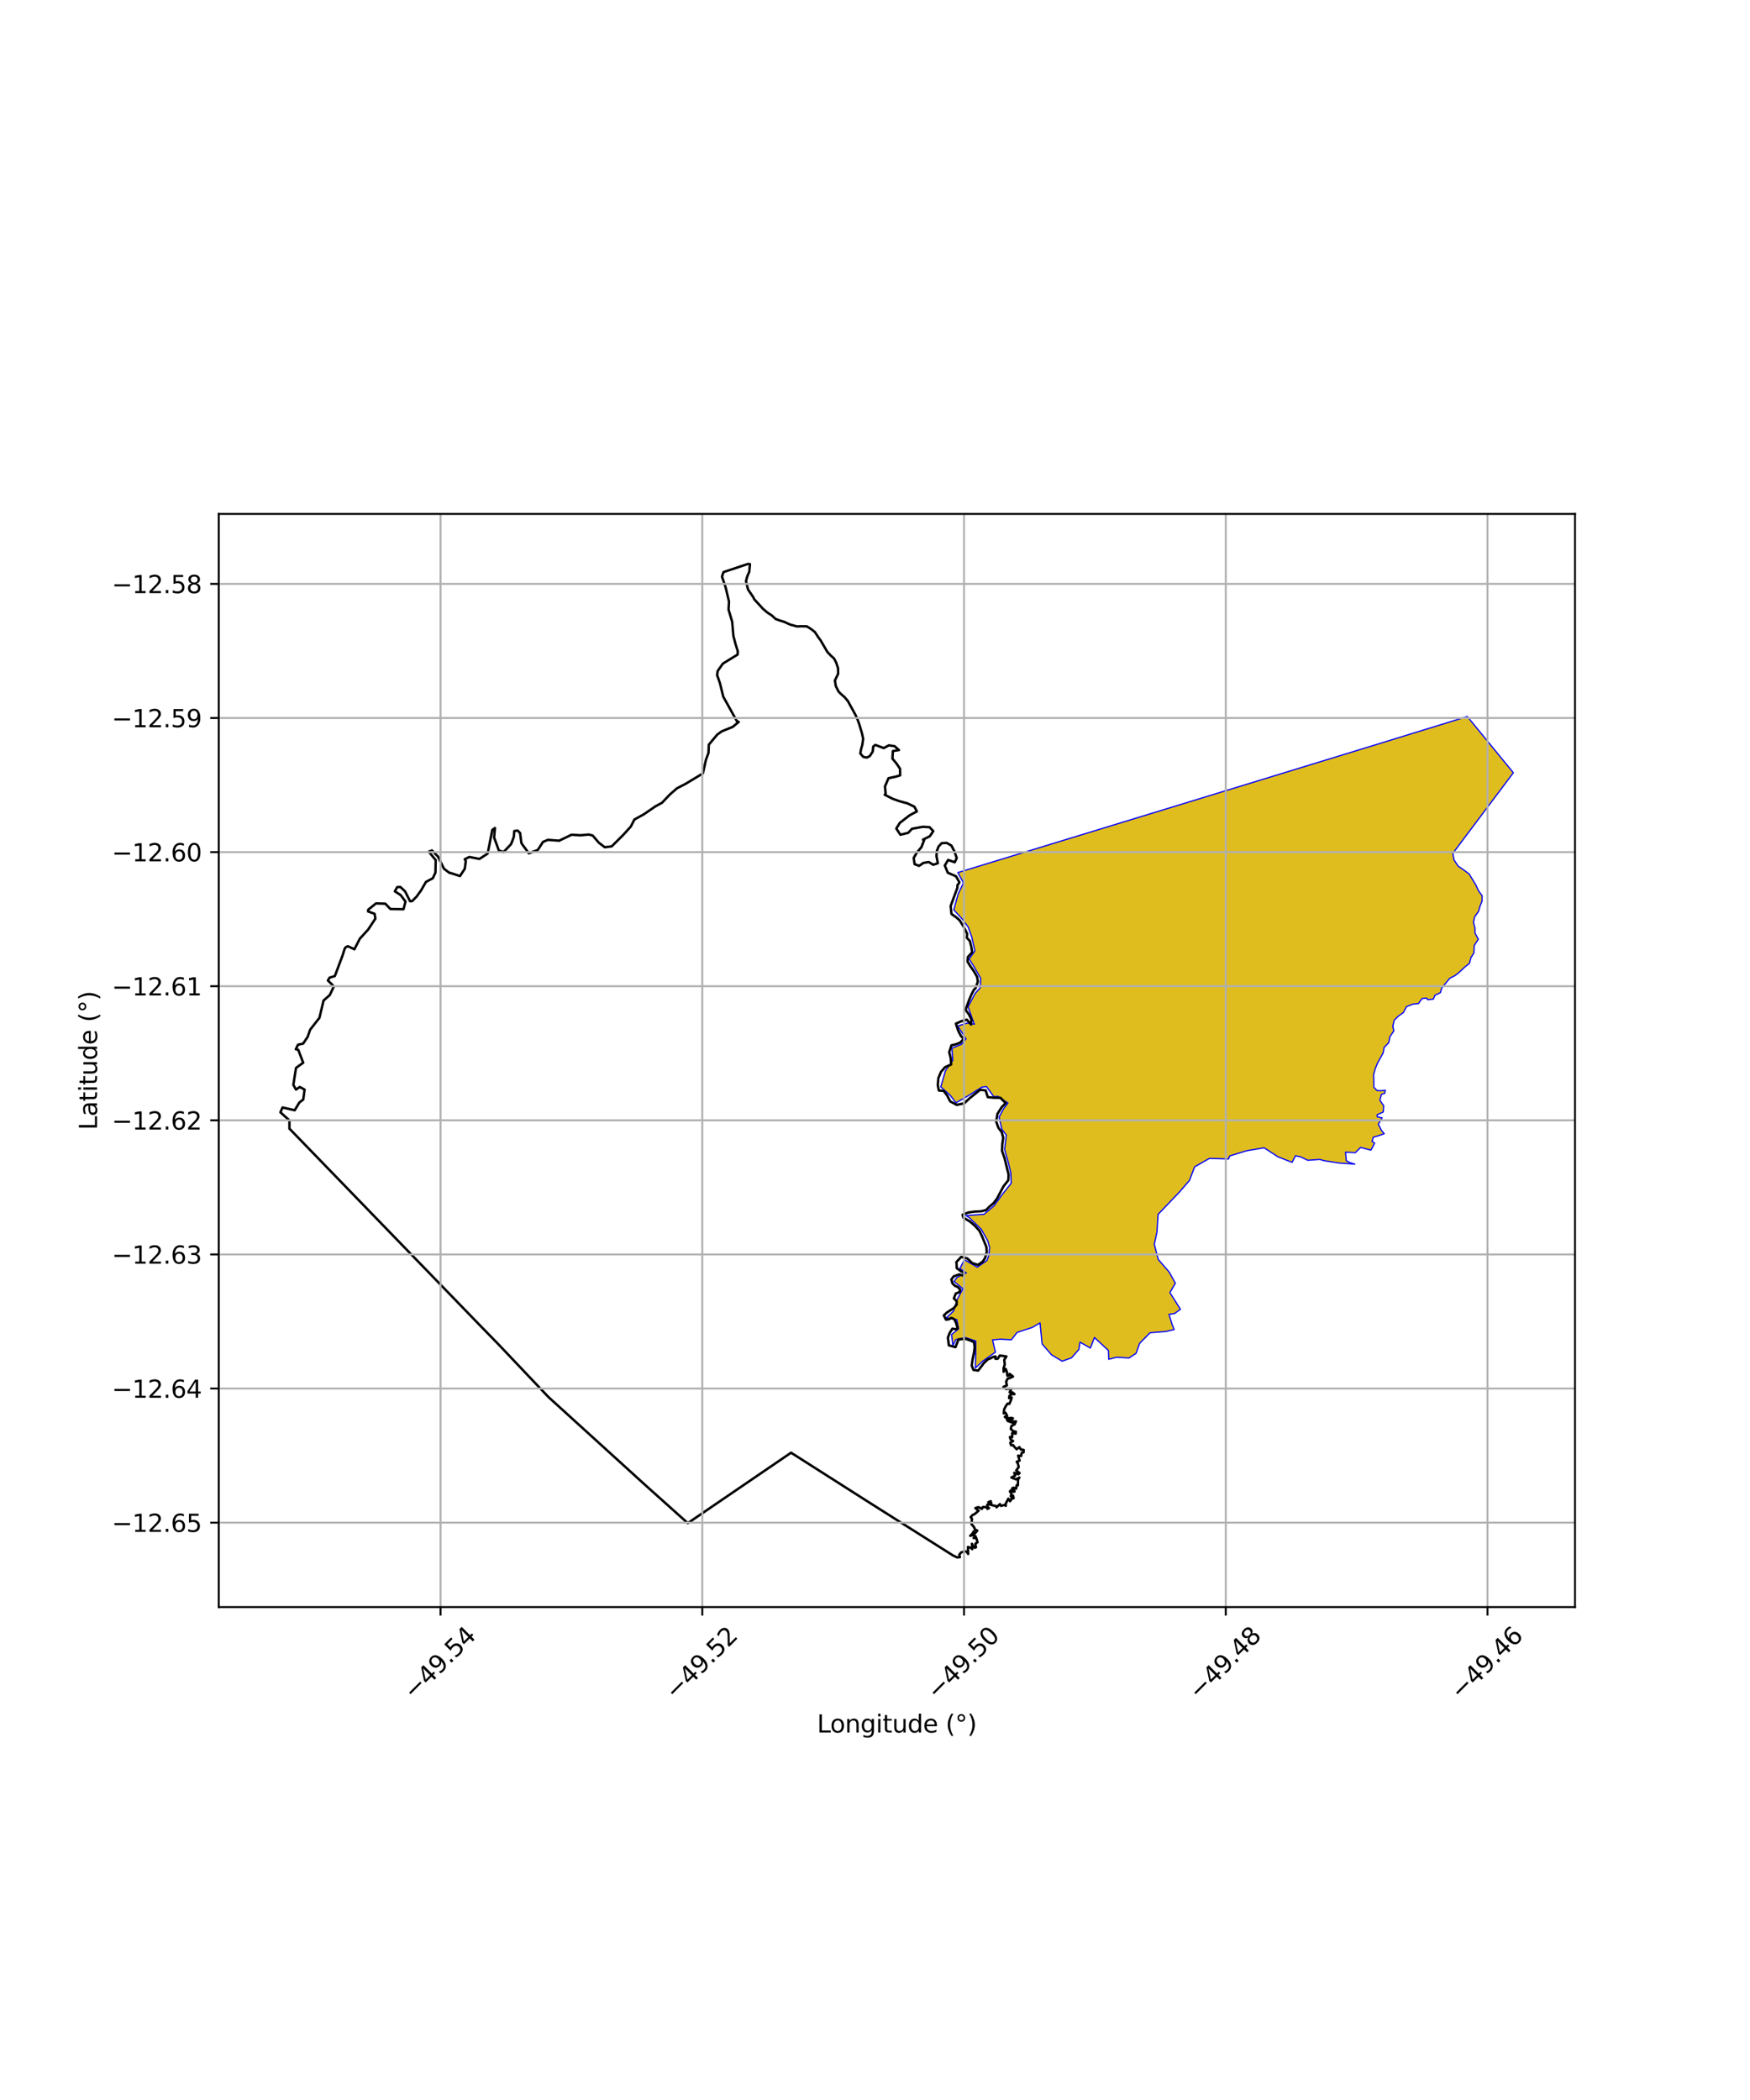 <?xml version="1.0" encoding="utf-8" standalone="no"?>
<!DOCTYPE svg PUBLIC "-//W3C//DTD SVG 1.1//EN"
  "http://www.w3.org/Graphics/SVG/1.1/DTD/svg11.dtd">
<svg xmlns:xlink="http://www.w3.org/1999/xlink" width="720pt" height="864pt" viewBox="0 0 720 864" xmlns="http://www.w3.org/2000/svg" version="1.1">
 <defs>
  <style type="text/css">*{stroke-linejoin: round; stroke-linecap: butt}</style>
 </defs>
 <g id="figure_1">
  <g id="patch_1">
   <path d="M 0 864 
L 720 864 
L 720 0 
L 0 0 
z
" style="fill: #ffffff"/>
  </g>
  <g id="axes_1">
   <g id="patch_2">
    <path d="M 90 661.204 
L 648 661.204 
L 648 211.436 
L 90 211.436 
z
" style="fill: #ffffff"/>
   </g>
   <g id="PatchCollection_1">
    <defs>
     <path id="m1ec84d8d8e" d="M 481.045 -340.631 
L 483.573 -336.057 
L 481.337 -332.186 
L 485.661 -325.315 
L 483.227 -323.572 
L 480.976 -323.255 
L 482.139 -319.369 
L 483.08 -316.972 
L 479.691 -316.182 
L 473.176 -315.683 
L 468.862 -311.28 
L 467.408 -307.197 
L 464.516 -305.299 
L 459.401 -305.595 
L 456.149 -304.752 
L 456.037 -308.381 
L 450.282 -313.704 
L 448.611 -309.374 
L 444.338 -311.804 
L 443.857 -308.766 
L 440.838 -305.338 
L 437.016 -303.963 
L 432.67 -306.556 
L 428.753 -311.062 
L 427.899 -319.711 
L 424.713 -317.85 
L 418.45 -315.802 
L 416.112 -312.775 
L 411.637 -313.01 
L 408.368 -312.733 
L 409.534 -307.677 
L 404.187 -303.886 
L 401.266 -301.142 
L 401.44 -306.971 
L 401.462 -312.253 
L 397.216 -313.694 
L 393.275 -312.836 
L 392.05 -310.39 
L 391.493 -314.934 
L 394.394 -317.273 
L 393.648 -321.093 
L 389.321 -321.8 
L 392.324 -324.573 
L 393.775 -329.296 
L 396.148 -333.762 
L 392.543 -336.77 
L 393.695 -338.446 
L 397.587 -340.28 
L 394.929 -342.063 
L 396.742 -345.729 
L 402.083 -342.634 
L 406.054 -345.425 
L 406.911 -347.734 
L 407.144 -350.745 
L 406.381 -353.487 
L 403.72 -358.235 
L 398.875 -362.952 
L 397.362 -363.879 
L 404.868 -364.423 
L 408.908 -367.825 
L 412.088 -372.218 
L 416.049 -377.196 
L 415.889 -381.411 
L 414.662 -386.376 
L 413.316 -391.087 
L 414.028 -396.995 
L 412.172 -399.423 
L 411.051 -404.421 
L 412.987 -407.966 
L 414.715 -410.16 
L 410.628 -412.922 
L 408.871 -412.804 
L 405.866 -416.942 
L 403.97 -416.717 
L 398.322 -413.161 
L 393.318 -410.292 
L 390.927 -413.383 
L 387.068 -416.836 
L 389.005 -423.524 
L 392.002 -427.736 
L 391.652 -432.742 
L 395.583 -434.352 
L 397.456 -436.551 
L 394.03 -441.87 
L 398.031 -443.082 
L 400.873 -442.6 
L 399.162 -447.304 
L 398.291 -449.763 
L 401.228 -455.32 
L 403.23 -457.498 
L 403.519 -461.4 
L 400.804 -466.158 
L 398.733 -469.421 
L 401.089 -472.77 
L 399.837 -478.37 
L 398.352 -482.598 
L 395.675 -486.116 
L 392.413 -489.67 
L 394.202 -496.14 
L 396.261 -500.489 
L 396.122 -501.271 
L 394.079 -504.992 
L 485.866 -533.049 
L 562.359 -556.477 
L 603.692 -569.209 
L 622.636 -546.072 
L 597.894 -513.126 
L 597.723 -512.906 
L 598.194 -510.274 
L 599.896 -507.667 
L 602.366 -505.978 
L 604.487 -504.39 
L 605.722 -502.335 
L 607.181 -499.962 
L 608.345 -497.439 
L 609.798 -495.489 
L 609.768 -493.253 
L 608.956 -491.271 
L 608.27 -488.964 
L 606.737 -486.818 
L 606.214 -484.607 
L 606.853 -482.06 
L 606.866 -480.107 
L 608.226 -477.57 
L 606.524 -474.977 
L 606.398 -471.936 
L 605.174 -469.975 
L 604.57 -467.645 
L 602.403 -465.896 
L 600.191 -463.804 
L 598.598 -462.598 
L 596.479 -461.518 
L 593.205 -457.549 
L 592.591 -455.587 
L 590.366 -454.494 
L 589.72 -452.91 
L 587.368 -452.715 
L 586.913 -453.352 
L 585.041 -453.165 
L 583.621 -451.112 
L 581.225 -450.847 
L 578.683 -449.836 
L 577.397 -447.428 
L 575.219 -445.833 
L 573.613 -444.266 
L 573.04 -441.752 
L 573.47 -439.872 
L 571.847 -437.472 
L 571.333 -434.979 
L 569.456 -433.022 
L 569.087 -430.813 
L 568.215 -429.251 
L 566.778 -426.657 
L 565.841 -424.364 
L 565.149 -421.9 
L 565.216 -419.543 
L 565.224 -416.691 
L 566.533 -415.343 
L 567.982 -415.207 
L 569.94 -415.451 
L 569.725 -414.184 
L 568.374 -413.746 
L 567.716 -411.334 
L 569.308 -409.031 
L 569.124 -406.49 
L 566.611 -405.379 
L 566.636 -404.49 
L 568.657 -404.08 
L 567.08 -401.497 
L 568.372 -398.913 
L 569.516 -397.564 
L 567.037 -396.699 
L 565.017 -396.114 
L 564.484 -394.397 
L 565.568 -393.731 
L 564.06 -390.802 
L 559.778 -391.901 
L 557.6 -389.752 
L 553.608 -389.973 
L 553.915 -386.451 
L 555.446 -385.643 
L 557.412 -385.05 
L 550.949 -385.493 
L 544.834 -386.448 
L 542.97 -386.99 
L 538.044 -386.623 
L 535.109 -388.037 
L 532.997 -388.488 
L 531.594 -385.769 
L 525.75 -388.086 
L 520.094 -391.758 
L 513.134 -390.585 
L 512.461 -390.416 
L 505.927 -388.406 
L 505.454 -387.154 
L 497.611 -387.405 
L 491.511 -383.935 
L 489.36 -378.305 
L 485.187 -373.483 
L 476.477 -364.382 
L 476.004 -357.074 
L 474.922 -352.075 
L 476.525 -345.842 
L 481.045 -340.631 
" style="stroke: #0000ff; stroke-width: 0.5"/>
    </defs>
    <g clip-path="url(#p9a63f42a3d)">
     <use xlink:href="#m1ec84d8d8e" x="0" y="864" style="fill: #e0bd1f; stroke: #0000ff; stroke-width: 0.5"/>
    </g>
   </g>
   <g id="PatchCollection_2">
    <path d="M 308.139 231.88 
L 308.56 232.129 
L 308.271 235.23 
L 307.469 237.069 
L 306.925 239.098 
L 307.741 242.501 
L 309.841 245.596 
L 310.35 246.591 
L 313.787 250.36 
L 315.593 251.937 
L 317.55 253.227 
L 319.058 254.633 
L 320.606 255.232 
L 322.587 255.82 
L 325.058 256.955 
L 327.884 257.733 
L 329.746 257.655 
L 331.958 257.71 
L 333.718 258.812 
L 335.283 260.053 
L 336.599 262.098 
L 337.585 263.406 
L 340.397 268.227 
L 341.859 269.761 
L 343.17 270.949 
L 344.029 272.62 
L 344.8 274.931 
L 344.832 277.214 
L 343.506 279.982 
L 343.869 282.234 
L 344.968 284.476 
L 345.834 285.378 
L 347.544 286.889 
L 348.849 288.451 
L 351.961 294.115 
L 352.8 295.987 
L 353.546 298.058 
L 354.625 301.637 
L 355.136 303.965 
L 354.766 306.508 
L 354.254 308.292 
L 353.958 309.987 
L 355.171 311.398 
L 356.586 311.696 
L 357.852 311.082 
L 359.049 309.239 
L 359.283 307.151 
L 360.116 306.474 
L 363.614 307.791 
L 365.693 306.651 
L 368.048 306.993 
L 369.859 308.595 
L 367.345 309.016 
L 367.178 312.115 
L 368.878 314.184 
L 370.3 316.291 
L 370.354 319.003 
L 368.701 319.5 
L 365.552 320.182 
L 364.1 323.59 
L 364.377 326.522 
L 364.008 326.992 
L 367.311 328.663 
L 370.183 329.669 
L 373.316 330.515 
L 376.204 331.9 
L 377.234 333.837 
L 374.206 335.467 
L 370.201 338.574 
L 368.762 340.896 
L 370.449 343.443 
L 373.682 342.639 
L 375.227 340.975 
L 379.676 340.17 
L 382.442 340.318 
L 383.982 341.949 
L 382.549 344.062 
L 379.757 345.447 
L 380.223 345.63 
L 379.099 348.543 
L 377.163 350.857 
L 375.906 353.009 
L 376.299 355.531 
L 378.149 356.237 
L 379.94 355.021 
L 382.133 354.664 
L 383.921 355.779 
L 385.867 355.17 
L 385.294 352.275 
L 385.438 350.141 
L 386.158 348.278 
L 387.462 346.891 
L 389.514 346.793 
L 391.439 347.9 
L 392.622 350.181 
L 393.627 352.993 
L 392.812 354.768 
L 390.081 353.799 
L 388.723 356.099 
L 389.951 359.063 
L 393.316 360.517 
L 394.752 363.034 
L 393.901 364.254 
L 393.924 365.163 
L 391.12 372.793 
L 391.466 376.044 
L 393.266 377.288 
L 394.837 378.66 
L 396.558 381.435 
L 397.927 384.181 
L 397.79 385.834 
L 399.032 387.15 
L 399.642 389.571 
L 399.972 391.772 
L 398.187 393.778 
L 398.064 395.622 
L 399.148 397.41 
L 400.632 399.513 
L 401.996 401.877 
L 402.33 403.833 
L 401.283 406.756 
L 400.803 407.038 
L 399.778 408.96 
L 398.595 411.739 
L 397.266 415.485 
L 398.657 417.378 
L 399.708 419.518 
L 399.517 421.52 
L 397.78 419.509 
L 395.476 420.171 
L 393.296 421.161 
L 394.218 424.036 
L 395.337 426.207 
L 396.486 427.375 
L 395.155 428.925 
L 393.174 429.685 
L 391.442 430.081 
L 390.532 432.917 
L 391.123 435.202 
L 391.329 437.963 
L 388.82 439.075 
L 387.143 441.017 
L 386.069 443.593 
L 385.832 446.442 
L 386.277 448.671 
L 388.262 448.83 
L 389.722 450.775 
L 390.94 453.139 
L 393.626 454.575 
L 396.739 453.93 
L 398.723 452.028 
L 403.236 448.36 
L 405.521 448.628 
L 406.412 451.409 
L 409.194 451.651 
L 411.63 451.692 
L 413.775 453.886 
L 412.178 455.456 
L 410.358 458.308 
L 409.864 461.457 
L 410.761 463.974 
L 412.159 465.845 
L 412.765 468.049 
L 412.394 470.679 
L 412.259 473.465 
L 413.331 476.59 
L 414.964 483.22 
L 414.86 485.558 
L 412.898 488.049 
L 410.205 493.122 
L 408.79 495.011 
L 407.156 496.392 
L 405.68 497.866 
L 403.605 498.365 
L 400.905 498.498 
L 398.363 498.867 
L 396.025 499.771 
L 396.324 500.948 
L 399.094 502.588 
L 400.908 504.133 
L 402.961 506.365 
L 404.02 508.586 
L 405.844 513.07 
L 405.984 515.132 
L 405.286 517.561 
L 404.349 519.049 
L 402.368 520.416 
L 400.044 519.699 
L 397.954 517.74 
L 395.457 517.139 
L 393.491 519.241 
L 393.661 521.794 
L 395.408 523.06 
L 396.672 523.594 
L 396.152 524.772 
L 394.68 524.319 
L 392.392 525.114 
L 391.413 526.403 
L 391.885 528.055 
L 392.966 529.066 
L 394.017 529.49 
L 395.034 530.518 
L 394.801 531.605 
L 393.24 532.197 
L 392.453 534.186 
L 393.611 535.38 
L 393.594 536.764 
L 392.423 538.187 
L 389.564 540.013 
L 388.322 541.195 
L 389.187 542.917 
L 390.26 542.828 
L 391.434 542.238 
L 392.608 542.744 
L 393.421 544.428 
L 393.956 546.409 
L 393.417 546.905 
L 391.838 546.653 
L 390.712 548.437 
L 389.99 550.36 
L 390.399 553.519 
L 393.118 554.26 
L 394.351 551.077 
L 397.243 550.839 
L 398.926 551.395 
L 400.735 552.195 
L 401.019 554.265 
L 400.754 556.436 
L 400.123 559.393 
L 399.793 561.876 
L 400.517 563.632 
L 402.44 563.913 
L 404.828 560.753 
L 406.564 559.152 
L 406.974 559.113 
L 408.637 558.283 
L 409.623 558.118 
L 409.539 559.038 
L 410.485 559.029 
L 411.337 557.692 
L 414.056 558.089 
L 413.183 559.474 
L 413.381 561.435 
L 412.898 562.887 
L 412.922 564.393 
L 413.774 563.212 
L 414.299 564.583 
L 414.473 566.026 
L 415.282 565.872 
L 415.417 565.261 
L 416.769 566.345 
L 415.507 566.946 
L 414.563 567.217 
L 413.944 568.496 
L 414.255 569.994 
L 412.838 570.622 
L 413.795 571.454 
L 416.129 571.377 
L 415.386 572.854 
L 416.538 572.864 
L 417.379 573.572 
L 416.078 573.611 
L 415.29 574.317 
L 415.168 575.237 
L 416.191 574.909 
L 416.015 575.891 
L 415.263 577.63 
L 414.549 577.487 
L 413.871 578.427 
L 413.157 579.812 
L 412.967 581.517 
L 413.693 581.25 
L 414.371 582.54 
L 413.397 582.947 
L 414.149 583.425 
L 415.065 583.494 
L 416.113 583.361 
L 416.749 583.566 
L 415.999 584.525 
L 414.241 583.915 
L 414.602 584.638 
L 416.616 585.35 
L 417.072 584.844 
L 417.972 584.792 
L 417.462 585.999 
L 416.164 586.63 
L 415.873 587.942 
L 416.983 588.896 
L 417.936 589.046 
L 417.857 589.872 
L 416.476 589.566 
L 416.406 591.362 
L 415.512 591.257 
L 415.834 592.331 
L 416.819 592.855 
L 415.653 593.615 
L 416.03 594.643 
L 416.839 594.568 
L 417.294 595.217 
L 418.266 596.251 
L 419.417 595.393 
L 420.021 596.399 
L 421.149 596.524 
L 421.115 597.535 
L 420.319 597.766 
L 420.134 599.047 
L 418.884 598.877 
L 419.485 600.94 
L 418.307 601.422 
L 418.8 602.17 
L 419.128 603.59 
L 418.11 604.961 
L 419.477 606.071 
L 419.008 606.566 
L 417.299 605.936 
L 417.645 607.132 
L 416.109 607.881 
L 418.05 608.661 
L 419.396 607.917 
L 418.921 608.54 
L 418.825 609.479 
L 418.794 611.114 
L 418.289 611.065 
L 418.016 612.558 
L 416.991 612.054 
L 416.45 612.327 
L 417.424 613.595 
L 416.969 613.813 
L 415.931 613.169 
L 415.522 613.58 
L 416.211 614.871 
L 415.851 615.539 
L 416.324 616.119 
L 416.826 615.399 
L 417.037 616.388 
L 416.122 616.719 
L 415.581 617.663 
L 414.867 616.593 
L 413.81 618.587 
L 413.815 619.556 
L 413.306 619.164 
L 411.857 619.582 
L 411.407 618.832 
L 409.991 620.149 
L 409.955 619.642 
L 408.424 619.365 
L 407.438 619.028 
L 407.845 618.588 
L 407.585 617.62 
L 406.62 618.059 
L 406.84 619.05 
L 406.17 619.124 
L 406.346 620.13 
L 406.922 620.466 
L 406.235 620.803 
L 406.016 620.084 
L 404.351 620.05 
L 403.966 620.808 
L 402.662 620.1 
L 402.198 620.164 
L 401.298 620.48 
L 402.627 621.537 
L 401.069 622.884 
L 400.145 623.313 
L 399.366 624.203 
L 399.901 624.881 
L 399.688 627.08 
L 400.647 628.147 
L 401.192 629.304 
L 402.085 629.736 
L 401.06 630.939 
L 400.576 630.068 
L 400.222 630.817 
L 399.175 631.878 
L 400.441 631.567 
L 401.456 632.172 
L 400.581 632.77 
L 401.679 632.818 
L 402.179 634.529 
L 401.293 635.147 
L 401.531 636.629 
L 401.021 636.807 
L 400.516 636.286 
L 399.873 635.142 
L 399.999 637.381 
L 399.595 636.878 
L 398.246 636.462 
L 398.334 639.355 
L 397.648 638.328 
L 396.862 638.312 
L 395.493 638.675 
L 394.669 639.643 
L 394.929 640.652 
L 393.798 640.76 
L 392.199 640.028 
L 357.676 618.199 
L 325.467 597.681 
L 282.982 626.668 
L 265.508 611.017 
L 225.587 574.728 
L 205.284 553.311 
L 198.135 545.977 
L 119.083 464.353 
L 119.084 460.976 
L 115.364 457.635 
L 116.255 455.647 
L 121.248 456.792 
L 123.17 453.604 
L 124.78 452.348 
L 125.316 448.278 
L 123.326 447.224 
L 121.787 448.282 
L 120.692 446.344 
L 121.793 439.363 
L 124.741 437.237 
L 122.705 431.922 
L 121.694 431.676 
L 122.606 429.837 
L 124.731 429.359 
L 126.6 426.552 
L 127.6 423.651 
L 131.424 418.767 
L 133.116 411.653 
L 135.685 409.376 
L 137.23 406.118 
L 136.927 405.376 
L 134.895 403.397 
L 135.608 402.221 
L 137.762 401.583 
L 140.923 393.16 
L 141.755 390.497 
L 142.138 389.801 
L 143.104 389.296 
L 145.816 390.55 
L 148.06 386.173 
L 151.44 382.491 
L 154.445 377.943 
L 154.112 375.965 
L 151.425 374.984 
L 151.518 374.256 
L 154.697 371.687 
L 158.528 371.809 
L 160.635 374.001 
L 166.011 374.086 
L 166.844 370.939 
L 164.852 368.27 
L 162.455 366.725 
L 163.405 364.975 
L 164.727 364.931 
L 166.669 366.741 
L 168.717 370.8 
L 169.564 370.748 
L 171.372 368.916 
L 173.206 366.392 
L 175.249 362.839 
L 178.071 361.333 
L 179.159 358.994 
L 179.263 353.884 
L 176.433 350.414 
L 177.714 349.893 
L 180.2 352.41 
L 182.667 357.428 
L 184.93 359.149 
L 185.291 359.145 
L 189.259 360.436 
L 191.21 357.452 
L 191.655 354.28 
L 191.202 353.514 
L 193.088 352.582 
L 197.264 353.387 
L 200.634 351.184 
L 202.546 341.458 
L 203.63 340.677 
L 203.29 344.571 
L 205.243 349.904 
L 207.169 350.567 
L 210.174 347.412 
L 210.529 346.685 
L 211.402 344.286 
L 211.569 341.936 
L 212.925 341.696 
L 213.983 342.721 
L 214.52 346.834 
L 214.967 347.537 
L 217.587 351.08 
L 221.27 349.686 
L 223.419 346.371 
L 225.449 345.538 
L 230.045 345.89 
L 235.137 343.441 
L 238.837 343.66 
L 242.215 343.359 
L 243.823 343.741 
L 246.388 346.729 
L 248.832 348.584 
L 251.671 348.217 
L 256.268 343.658 
L 259.523 340.092 
L 261.012 337.17 
L 264.897 335.025 
L 269.576 331.813 
L 272.39 330.27 
L 275.551 326.933 
L 278.502 324.343 
L 282.168 322.438 
L 289.183 318.205 
L 290.466 312.521 
L 291.492 309.783 
L 291.621 306.382 
L 295.087 302.241 
L 297.001 300.858 
L 301.464 299.069 
L 303.92 297.006 
L 303.212 296.779 
L 297.567 286.616 
L 296.188 281.012 
L 295.036 277.727 
L 295.295 276.05 
L 297.405 273.028 
L 303.472 269.313 
L 303.549 267.968 
L 302.63 265.011 
L 301.747 261.669 
L 301.226 255.767 
L 299.753 250.817 
L 299.932 247.498 
L 298.565 241.736 
L 297.051 237.223 
L 297.674 235.368 
L 308.139 231.88 
L 308.139 231.88 
" clip-path="url(#p9a63f42a3d)" style="fill: none; stroke: #000000"/>
   </g>
   <g id="matplotlib.axis_1">
    <g id="xtick_1">
     <g id="line2d_1">
      <path d="M 181.246 661.204 
L 181.246 211.436 
" clip-path="url(#p9a63f42a3d)" style="fill: none; stroke: #b0b0b0; stroke-width: 0.8; stroke-linecap: square"/>
     </g>
     <g id="line2d_2">
      <defs>
       <path id="mc7ea574c0a" d="M 0 0 
L 0 3.5 
" style="stroke: #000000; stroke-width: 0.8"/>
      </defs>
      <g>
       <use xlink:href="#mc7ea574c0a" x="181.246" y="661.204" style="stroke: #000000; stroke-width: 0.8"/>
      </g>
     </g>
     <g id="text_1">
      <!-- −49.54 -->
      <g transform="translate(170.113 699.746) rotate(-45) scale(0.1 -0.1)">
       <defs>
        <path id="DejaVuSans-2212" d="M 678 2272 
L 4684 2272 
L 4684 1741 
L 678 1741 
L 678 2272 
z
" transform="scale(0.016)"/>
        <path id="DejaVuSans-34" d="M 2419 4116 
L 825 1625 
L 2419 1625 
L 2419 4116 
z
M 2253 4666 
L 3047 4666 
L 3047 1625 
L 3713 1625 
L 3713 1100 
L 3047 1100 
L 3047 0 
L 2419 0 
L 2419 1100 
L 313 1100 
L 313 1709 
L 2253 4666 
z
" transform="scale(0.016)"/>
        <path id="DejaVuSans-39" d="M 703 97 
L 703 672 
Q 941 559 1184 500 
Q 1428 441 1663 441 
Q 2288 441 2617 861 
Q 2947 1281 2994 2138 
Q 2813 1869 2534 1725 
Q 2256 1581 1919 1581 
Q 1219 1581 811 2004 
Q 403 2428 403 3163 
Q 403 3881 828 4315 
Q 1253 4750 1959 4750 
Q 2769 4750 3195 4129 
Q 3622 3509 3622 2328 
Q 3622 1225 3098 567 
Q 2575 -91 1691 -91 
Q 1453 -91 1209 -44 
Q 966 3 703 97 
z
M 1959 2075 
Q 2384 2075 2632 2365 
Q 2881 2656 2881 3163 
Q 2881 3666 2632 3958 
Q 2384 4250 1959 4250 
Q 1534 4250 1286 3958 
Q 1038 3666 1038 3163 
Q 1038 2656 1286 2365 
Q 1534 2075 1959 2075 
z
" transform="scale(0.016)"/>
        <path id="DejaVuSans-2e" d="M 684 794 
L 1344 794 
L 1344 0 
L 684 0 
L 684 794 
z
" transform="scale(0.016)"/>
        <path id="DejaVuSans-35" d="M 691 4666 
L 3169 4666 
L 3169 4134 
L 1269 4134 
L 1269 2991 
Q 1406 3038 1543 3061 
Q 1681 3084 1819 3084 
Q 2600 3084 3056 2656 
Q 3513 2228 3513 1497 
Q 3513 744 3044 326 
Q 2575 -91 1722 -91 
Q 1428 -91 1123 -41 
Q 819 9 494 109 
L 494 744 
Q 775 591 1075 516 
Q 1375 441 1709 441 
Q 2250 441 2565 725 
Q 2881 1009 2881 1497 
Q 2881 1984 2565 2268 
Q 2250 2553 1709 2553 
Q 1456 2553 1204 2497 
Q 953 2441 691 2322 
L 691 4666 
z
" transform="scale(0.016)"/>
       </defs>
       <use xlink:href="#DejaVuSans-2212"/>
       <use xlink:href="#DejaVuSans-34" transform="translate(83.789 0)"/>
       <use xlink:href="#DejaVuSans-39" transform="translate(147.412 0)"/>
       <use xlink:href="#DejaVuSans-2e" transform="translate(211.035 0)"/>
       <use xlink:href="#DejaVuSans-35" transform="translate(242.822 0)"/>
       <use xlink:href="#DejaVuSans-34" transform="translate(306.445 0)"/>
      </g>
     </g>
    </g>
    <g id="xtick_2">
     <g id="line2d_3">
      <path d="M 288.935 661.204 
L 288.935 211.436 
" clip-path="url(#p9a63f42a3d)" style="fill: none; stroke: #b0b0b0; stroke-width: 0.8; stroke-linecap: square"/>
     </g>
     <g id="line2d_4">
      <g>
       <use xlink:href="#mc7ea574c0a" x="288.935" y="661.204" style="stroke: #000000; stroke-width: 0.8"/>
      </g>
     </g>
     <g id="text_2">
      <!-- −49.52 -->
      <g transform="translate(277.802 699.746) rotate(-45) scale(0.1 -0.1)">
       <defs>
        <path id="DejaVuSans-32" d="M 1228 531 
L 3431 531 
L 3431 0 
L 469 0 
L 469 531 
Q 828 903 1448 1529 
Q 2069 2156 2228 2338 
Q 2531 2678 2651 2914 
Q 2772 3150 2772 3378 
Q 2772 3750 2511 3984 
Q 2250 4219 1831 4219 
Q 1534 4219 1204 4116 
Q 875 4013 500 3803 
L 500 4441 
Q 881 4594 1212 4672 
Q 1544 4750 1819 4750 
Q 2544 4750 2975 4387 
Q 3406 4025 3406 3419 
Q 3406 3131 3298 2873 
Q 3191 2616 2906 2266 
Q 2828 2175 2409 1742 
Q 1991 1309 1228 531 
z
" transform="scale(0.016)"/>
       </defs>
       <use xlink:href="#DejaVuSans-2212"/>
       <use xlink:href="#DejaVuSans-34" transform="translate(83.789 0)"/>
       <use xlink:href="#DejaVuSans-39" transform="translate(147.412 0)"/>
       <use xlink:href="#DejaVuSans-2e" transform="translate(211.035 0)"/>
       <use xlink:href="#DejaVuSans-35" transform="translate(242.822 0)"/>
       <use xlink:href="#DejaVuSans-32" transform="translate(306.445 0)"/>
      </g>
     </g>
    </g>
    <g id="xtick_3">
     <g id="line2d_5">
      <path d="M 396.623 661.204 
L 396.623 211.436 
" clip-path="url(#p9a63f42a3d)" style="fill: none; stroke: #b0b0b0; stroke-width: 0.8; stroke-linecap: square"/>
     </g>
     <g id="line2d_6">
      <g>
       <use xlink:href="#mc7ea574c0a" x="396.623" y="661.204" style="stroke: #000000; stroke-width: 0.8"/>
      </g>
     </g>
     <g id="text_3">
      <!-- −49.50 -->
      <g transform="translate(385.49 699.746) rotate(-45) scale(0.1 -0.1)">
       <defs>
        <path id="DejaVuSans-30" d="M 2034 4250 
Q 1547 4250 1301 3770 
Q 1056 3291 1056 2328 
Q 1056 1369 1301 889 
Q 1547 409 2034 409 
Q 2525 409 2770 889 
Q 3016 1369 3016 2328 
Q 3016 3291 2770 3770 
Q 2525 4250 2034 4250 
z
M 2034 4750 
Q 2819 4750 3233 4129 
Q 3647 3509 3647 2328 
Q 3647 1150 3233 529 
Q 2819 -91 2034 -91 
Q 1250 -91 836 529 
Q 422 1150 422 2328 
Q 422 3509 836 4129 
Q 1250 4750 2034 4750 
z
" transform="scale(0.016)"/>
       </defs>
       <use xlink:href="#DejaVuSans-2212"/>
       <use xlink:href="#DejaVuSans-34" transform="translate(83.789 0)"/>
       <use xlink:href="#DejaVuSans-39" transform="translate(147.412 0)"/>
       <use xlink:href="#DejaVuSans-2e" transform="translate(211.035 0)"/>
       <use xlink:href="#DejaVuSans-35" transform="translate(242.822 0)"/>
       <use xlink:href="#DejaVuSans-30" transform="translate(306.445 0)"/>
      </g>
     </g>
    </g>
    <g id="xtick_4">
     <g id="line2d_7">
      <path d="M 504.312 661.204 
L 504.312 211.436 
" clip-path="url(#p9a63f42a3d)" style="fill: none; stroke: #b0b0b0; stroke-width: 0.8; stroke-linecap: square"/>
     </g>
     <g id="line2d_8">
      <g>
       <use xlink:href="#mc7ea574c0a" x="504.312" y="661.204" style="stroke: #000000; stroke-width: 0.8"/>
      </g>
     </g>
     <g id="text_4">
      <!-- −49.48 -->
      <g transform="translate(493.179 699.746) rotate(-45) scale(0.1 -0.1)">
       <defs>
        <path id="DejaVuSans-38" d="M 2034 2216 
Q 1584 2216 1326 1975 
Q 1069 1734 1069 1313 
Q 1069 891 1326 650 
Q 1584 409 2034 409 
Q 2484 409 2743 651 
Q 3003 894 3003 1313 
Q 3003 1734 2745 1975 
Q 2488 2216 2034 2216 
z
M 1403 2484 
Q 997 2584 770 2862 
Q 544 3141 544 3541 
Q 544 4100 942 4425 
Q 1341 4750 2034 4750 
Q 2731 4750 3128 4425 
Q 3525 4100 3525 3541 
Q 3525 3141 3298 2862 
Q 3072 2584 2669 2484 
Q 3125 2378 3379 2068 
Q 3634 1759 3634 1313 
Q 3634 634 3220 271 
Q 2806 -91 2034 -91 
Q 1263 -91 848 271 
Q 434 634 434 1313 
Q 434 1759 690 2068 
Q 947 2378 1403 2484 
z
M 1172 3481 
Q 1172 3119 1398 2916 
Q 1625 2713 2034 2713 
Q 2441 2713 2670 2916 
Q 2900 3119 2900 3481 
Q 2900 3844 2670 4047 
Q 2441 4250 2034 4250 
Q 1625 4250 1398 4047 
Q 1172 3844 1172 3481 
z
" transform="scale(0.016)"/>
       </defs>
       <use xlink:href="#DejaVuSans-2212"/>
       <use xlink:href="#DejaVuSans-34" transform="translate(83.789 0)"/>
       <use xlink:href="#DejaVuSans-39" transform="translate(147.412 0)"/>
       <use xlink:href="#DejaVuSans-2e" transform="translate(211.035 0)"/>
       <use xlink:href="#DejaVuSans-34" transform="translate(242.822 0)"/>
       <use xlink:href="#DejaVuSans-38" transform="translate(306.445 0)"/>
      </g>
     </g>
    </g>
    <g id="xtick_5">
     <g id="line2d_9">
      <path d="M 612.001 661.204 
L 612.001 211.436 
" clip-path="url(#p9a63f42a3d)" style="fill: none; stroke: #b0b0b0; stroke-width: 0.8; stroke-linecap: square"/>
     </g>
     <g id="line2d_10">
      <g>
       <use xlink:href="#mc7ea574c0a" x="612.001" y="661.204" style="stroke: #000000; stroke-width: 0.8"/>
      </g>
     </g>
     <g id="text_5">
      <!-- −49.46 -->
      <g transform="translate(600.868 699.746) rotate(-45) scale(0.1 -0.1)">
       <defs>
        <path id="DejaVuSans-36" d="M 2113 2584 
Q 1688 2584 1439 2293 
Q 1191 2003 1191 1497 
Q 1191 994 1439 701 
Q 1688 409 2113 409 
Q 2538 409 2786 701 
Q 3034 994 3034 1497 
Q 3034 2003 2786 2293 
Q 2538 2584 2113 2584 
z
M 3366 4563 
L 3366 3988 
Q 3128 4100 2886 4159 
Q 2644 4219 2406 4219 
Q 1781 4219 1451 3797 
Q 1122 3375 1075 2522 
Q 1259 2794 1537 2939 
Q 1816 3084 2150 3084 
Q 2853 3084 3261 2657 
Q 3669 2231 3669 1497 
Q 3669 778 3244 343 
Q 2819 -91 2113 -91 
Q 1303 -91 875 529 
Q 447 1150 447 2328 
Q 447 3434 972 4092 
Q 1497 4750 2381 4750 
Q 2619 4750 2861 4703 
Q 3103 4656 3366 4563 
z
" transform="scale(0.016)"/>
       </defs>
       <use xlink:href="#DejaVuSans-2212"/>
       <use xlink:href="#DejaVuSans-34" transform="translate(83.789 0)"/>
       <use xlink:href="#DejaVuSans-39" transform="translate(147.412 0)"/>
       <use xlink:href="#DejaVuSans-2e" transform="translate(211.035 0)"/>
       <use xlink:href="#DejaVuSans-34" transform="translate(242.822 0)"/>
       <use xlink:href="#DejaVuSans-36" transform="translate(306.445 0)"/>
      </g>
     </g>
    </g>
    <g id="text_6">
     <!-- Longitude (°) -->
     <g transform="translate(336.14 712.815) scale(0.1 -0.1)">
      <defs>
       <path id="DejaVuSans-4c" d="M 628 4666 
L 1259 4666 
L 1259 531 
L 3531 531 
L 3531 0 
L 628 0 
L 628 4666 
z
" transform="scale(0.016)"/>
       <path id="DejaVuSans-6f" d="M 1959 3097 
Q 1497 3097 1228 2736 
Q 959 2375 959 1747 
Q 959 1119 1226 758 
Q 1494 397 1959 397 
Q 2419 397 2687 759 
Q 2956 1122 2956 1747 
Q 2956 2369 2687 2733 
Q 2419 3097 1959 3097 
z
M 1959 3584 
Q 2709 3584 3137 3096 
Q 3566 2609 3566 1747 
Q 3566 888 3137 398 
Q 2709 -91 1959 -91 
Q 1206 -91 779 398 
Q 353 888 353 1747 
Q 353 2609 779 3096 
Q 1206 3584 1959 3584 
z
" transform="scale(0.016)"/>
       <path id="DejaVuSans-6e" d="M 3513 2113 
L 3513 0 
L 2938 0 
L 2938 2094 
Q 2938 2591 2744 2837 
Q 2550 3084 2163 3084 
Q 1697 3084 1428 2787 
Q 1159 2491 1159 1978 
L 1159 0 
L 581 0 
L 581 3500 
L 1159 3500 
L 1159 2956 
Q 1366 3272 1645 3428 
Q 1925 3584 2291 3584 
Q 2894 3584 3203 3211 
Q 3513 2838 3513 2113 
z
" transform="scale(0.016)"/>
       <path id="DejaVuSans-67" d="M 2906 1791 
Q 2906 2416 2648 2759 
Q 2391 3103 1925 3103 
Q 1463 3103 1205 2759 
Q 947 2416 947 1791 
Q 947 1169 1205 825 
Q 1463 481 1925 481 
Q 2391 481 2648 825 
Q 2906 1169 2906 1791 
z
M 3481 434 
Q 3481 -459 3084 -895 
Q 2688 -1331 1869 -1331 
Q 1566 -1331 1297 -1286 
Q 1028 -1241 775 -1147 
L 775 -588 
Q 1028 -725 1275 -790 
Q 1522 -856 1778 -856 
Q 2344 -856 2625 -561 
Q 2906 -266 2906 331 
L 2906 616 
Q 2728 306 2450 153 
Q 2172 0 1784 0 
Q 1141 0 747 490 
Q 353 981 353 1791 
Q 353 2603 747 3093 
Q 1141 3584 1784 3584 
Q 2172 3584 2450 3431 
Q 2728 3278 2906 2969 
L 2906 3500 
L 3481 3500 
L 3481 434 
z
" transform="scale(0.016)"/>
       <path id="DejaVuSans-69" d="M 603 3500 
L 1178 3500 
L 1178 0 
L 603 0 
L 603 3500 
z
M 603 4863 
L 1178 4863 
L 1178 4134 
L 603 4134 
L 603 4863 
z
" transform="scale(0.016)"/>
       <path id="DejaVuSans-74" d="M 1172 4494 
L 1172 3500 
L 2356 3500 
L 2356 3053 
L 1172 3053 
L 1172 1153 
Q 1172 725 1289 603 
Q 1406 481 1766 481 
L 2356 481 
L 2356 0 
L 1766 0 
Q 1100 0 847 248 
Q 594 497 594 1153 
L 594 3053 
L 172 3053 
L 172 3500 
L 594 3500 
L 594 4494 
L 1172 4494 
z
" transform="scale(0.016)"/>
       <path id="DejaVuSans-75" d="M 544 1381 
L 544 3500 
L 1119 3500 
L 1119 1403 
Q 1119 906 1312 657 
Q 1506 409 1894 409 
Q 2359 409 2629 706 
Q 2900 1003 2900 1516 
L 2900 3500 
L 3475 3500 
L 3475 0 
L 2900 0 
L 2900 538 
Q 2691 219 2414 64 
Q 2138 -91 1772 -91 
Q 1169 -91 856 284 
Q 544 659 544 1381 
z
M 1991 3584 
L 1991 3584 
z
" transform="scale(0.016)"/>
       <path id="DejaVuSans-64" d="M 2906 2969 
L 2906 4863 
L 3481 4863 
L 3481 0 
L 2906 0 
L 2906 525 
Q 2725 213 2448 61 
Q 2172 -91 1784 -91 
Q 1150 -91 751 415 
Q 353 922 353 1747 
Q 353 2572 751 3078 
Q 1150 3584 1784 3584 
Q 2172 3584 2448 3432 
Q 2725 3281 2906 2969 
z
M 947 1747 
Q 947 1113 1208 752 
Q 1469 391 1925 391 
Q 2381 391 2643 752 
Q 2906 1113 2906 1747 
Q 2906 2381 2643 2742 
Q 2381 3103 1925 3103 
Q 1469 3103 1208 2742 
Q 947 2381 947 1747 
z
" transform="scale(0.016)"/>
       <path id="DejaVuSans-65" d="M 3597 1894 
L 3597 1613 
L 953 1613 
Q 991 1019 1311 708 
Q 1631 397 2203 397 
Q 2534 397 2845 478 
Q 3156 559 3463 722 
L 3463 178 
Q 3153 47 2828 -22 
Q 2503 -91 2169 -91 
Q 1331 -91 842 396 
Q 353 884 353 1716 
Q 353 2575 817 3079 
Q 1281 3584 2069 3584 
Q 2775 3584 3186 3129 
Q 3597 2675 3597 1894 
z
M 3022 2063 
Q 3016 2534 2758 2815 
Q 2500 3097 2075 3097 
Q 1594 3097 1305 2825 
Q 1016 2553 972 2059 
L 3022 2063 
z
" transform="scale(0.016)"/>
       <path id="DejaVuSans-20" transform="scale(0.016)"/>
       <path id="DejaVuSans-28" d="M 1984 4856 
Q 1566 4138 1362 3434 
Q 1159 2731 1159 2009 
Q 1159 1288 1364 580 
Q 1569 -128 1984 -844 
L 1484 -844 
Q 1016 -109 783 600 
Q 550 1309 550 2009 
Q 550 2706 781 3412 
Q 1013 4119 1484 4856 
L 1984 4856 
z
" transform="scale(0.016)"/>
       <path id="DejaVuSans-b0" d="M 1600 4347 
Q 1350 4347 1178 4173 
Q 1006 4000 1006 3750 
Q 1006 3503 1178 3333 
Q 1350 3163 1600 3163 
Q 1850 3163 2022 3333 
Q 2194 3503 2194 3750 
Q 2194 3997 2020 4172 
Q 1847 4347 1600 4347 
z
M 1600 4750 
Q 1800 4750 1984 4673 
Q 2169 4597 2303 4453 
Q 2447 4313 2519 4134 
Q 2591 3956 2591 3750 
Q 2591 3338 2302 3052 
Q 2013 2766 1594 2766 
Q 1172 2766 890 3047 
Q 609 3328 609 3750 
Q 609 4169 896 4459 
Q 1184 4750 1600 4750 
z
" transform="scale(0.016)"/>
       <path id="DejaVuSans-29" d="M 513 4856 
L 1013 4856 
Q 1481 4119 1714 3412 
Q 1947 2706 1947 2009 
Q 1947 1309 1714 600 
Q 1481 -109 1013 -844 
L 513 -844 
Q 928 -128 1133 580 
Q 1338 1288 1338 2009 
Q 1338 2731 1133 3434 
Q 928 4138 513 4856 
z
" transform="scale(0.016)"/>
      </defs>
      <use xlink:href="#DejaVuSans-4c"/>
      <use xlink:href="#DejaVuSans-6f" transform="translate(53.963 0)"/>
      <use xlink:href="#DejaVuSans-6e" transform="translate(115.145 0)"/>
      <use xlink:href="#DejaVuSans-67" transform="translate(178.523 0)"/>
      <use xlink:href="#DejaVuSans-69" transform="translate(242 0)"/>
      <use xlink:href="#DejaVuSans-74" transform="translate(269.783 0)"/>
      <use xlink:href="#DejaVuSans-75" transform="translate(308.992 0)"/>
      <use xlink:href="#DejaVuSans-64" transform="translate(372.371 0)"/>
      <use xlink:href="#DejaVuSans-65" transform="translate(435.848 0)"/>
      <use xlink:href="#DejaVuSans-20" transform="translate(497.371 0)"/>
      <use xlink:href="#DejaVuSans-28" transform="translate(529.158 0)"/>
      <use xlink:href="#DejaVuSans-b0" transform="translate(568.172 0)"/>
      <use xlink:href="#DejaVuSans-29" transform="translate(618.172 0)"/>
     </g>
    </g>
   </g>
   <g id="matplotlib.axis_2">
    <g id="ytick_1">
     <g id="line2d_11">
      <path d="M 90 626.465 
L 648 626.465 
" clip-path="url(#p9a63f42a3d)" style="fill: none; stroke: #b0b0b0; stroke-width: 0.8; stroke-linecap: square"/>
     </g>
     <g id="line2d_12">
      <defs>
       <path id="mec54de10d7" d="M 0 0 
L -3.5 0 
" style="stroke: #000000; stroke-width: 0.8"/>
      </defs>
      <g>
       <use xlink:href="#mec54de10d7" x="90" y="626.465" style="stroke: #000000; stroke-width: 0.8"/>
      </g>
     </g>
     <g id="text_7">
      <!-- −12.65 -->
      <g transform="translate(45.992 630.264) scale(0.1 -0.1)">
       <defs>
        <path id="DejaVuSans-31" d="M 794 531 
L 1825 531 
L 1825 4091 
L 703 3866 
L 703 4441 
L 1819 4666 
L 2450 4666 
L 2450 531 
L 3481 531 
L 3481 0 
L 794 0 
L 794 531 
z
" transform="scale(0.016)"/>
       </defs>
       <use xlink:href="#DejaVuSans-2212"/>
       <use xlink:href="#DejaVuSans-31" transform="translate(83.789 0)"/>
       <use xlink:href="#DejaVuSans-32" transform="translate(147.412 0)"/>
       <use xlink:href="#DejaVuSans-2e" transform="translate(211.035 0)"/>
       <use xlink:href="#DejaVuSans-36" transform="translate(242.822 0)"/>
       <use xlink:href="#DejaVuSans-35" transform="translate(306.445 0)"/>
      </g>
     </g>
    </g>
    <g id="ytick_2">
     <g id="line2d_13">
      <path d="M 90 571.289 
L 648 571.289 
" clip-path="url(#p9a63f42a3d)" style="fill: none; stroke: #b0b0b0; stroke-width: 0.8; stroke-linecap: square"/>
     </g>
     <g id="line2d_14">
      <g>
       <use xlink:href="#mec54de10d7" x="90" y="571.289" style="stroke: #000000; stroke-width: 0.8"/>
      </g>
     </g>
     <g id="text_8">
      <!-- −12.64 -->
      <g transform="translate(45.992 575.088) scale(0.1 -0.1)">
       <use xlink:href="#DejaVuSans-2212"/>
       <use xlink:href="#DejaVuSans-31" transform="translate(83.789 0)"/>
       <use xlink:href="#DejaVuSans-32" transform="translate(147.412 0)"/>
       <use xlink:href="#DejaVuSans-2e" transform="translate(211.035 0)"/>
       <use xlink:href="#DejaVuSans-36" transform="translate(242.822 0)"/>
       <use xlink:href="#DejaVuSans-34" transform="translate(306.445 0)"/>
      </g>
     </g>
    </g>
    <g id="ytick_3">
     <g id="line2d_15">
      <path d="M 90 516.112 
L 648 516.112 
" clip-path="url(#p9a63f42a3d)" style="fill: none; stroke: #b0b0b0; stroke-width: 0.8; stroke-linecap: square"/>
     </g>
     <g id="line2d_16">
      <g>
       <use xlink:href="#mec54de10d7" x="90" y="516.112" style="stroke: #000000; stroke-width: 0.8"/>
      </g>
     </g>
     <g id="text_9">
      <!-- −12.63 -->
      <g transform="translate(45.992 519.912) scale(0.1 -0.1)">
       <defs>
        <path id="DejaVuSans-33" d="M 2597 2516 
Q 3050 2419 3304 2112 
Q 3559 1806 3559 1356 
Q 3559 666 3084 287 
Q 2609 -91 1734 -91 
Q 1441 -91 1130 -33 
Q 819 25 488 141 
L 488 750 
Q 750 597 1062 519 
Q 1375 441 1716 441 
Q 2309 441 2620 675 
Q 2931 909 2931 1356 
Q 2931 1769 2642 2001 
Q 2353 2234 1838 2234 
L 1294 2234 
L 1294 2753 
L 1863 2753 
Q 2328 2753 2575 2939 
Q 2822 3125 2822 3475 
Q 2822 3834 2567 4026 
Q 2313 4219 1838 4219 
Q 1578 4219 1281 4162 
Q 984 4106 628 3988 
L 628 4550 
Q 988 4650 1302 4700 
Q 1616 4750 1894 4750 
Q 2613 4750 3031 4423 
Q 3450 4097 3450 3541 
Q 3450 3153 3228 2886 
Q 3006 2619 2597 2516 
z
" transform="scale(0.016)"/>
       </defs>
       <use xlink:href="#DejaVuSans-2212"/>
       <use xlink:href="#DejaVuSans-31" transform="translate(83.789 0)"/>
       <use xlink:href="#DejaVuSans-32" transform="translate(147.412 0)"/>
       <use xlink:href="#DejaVuSans-2e" transform="translate(211.035 0)"/>
       <use xlink:href="#DejaVuSans-36" transform="translate(242.822 0)"/>
       <use xlink:href="#DejaVuSans-33" transform="translate(306.445 0)"/>
      </g>
     </g>
    </g>
    <g id="ytick_4">
     <g id="line2d_17">
      <path d="M 90 460.936 
L 648 460.936 
" clip-path="url(#p9a63f42a3d)" style="fill: none; stroke: #b0b0b0; stroke-width: 0.8; stroke-linecap: square"/>
     </g>
     <g id="line2d_18">
      <g>
       <use xlink:href="#mec54de10d7" x="90" y="460.936" style="stroke: #000000; stroke-width: 0.8"/>
      </g>
     </g>
     <g id="text_10">
      <!-- −12.62 -->
      <g transform="translate(45.992 464.735) scale(0.1 -0.1)">
       <use xlink:href="#DejaVuSans-2212"/>
       <use xlink:href="#DejaVuSans-31" transform="translate(83.789 0)"/>
       <use xlink:href="#DejaVuSans-32" transform="translate(147.412 0)"/>
       <use xlink:href="#DejaVuSans-2e" transform="translate(211.035 0)"/>
       <use xlink:href="#DejaVuSans-36" transform="translate(242.822 0)"/>
       <use xlink:href="#DejaVuSans-32" transform="translate(306.445 0)"/>
      </g>
     </g>
    </g>
    <g id="ytick_5">
     <g id="line2d_19">
      <path d="M 90 405.759 
L 648 405.759 
" clip-path="url(#p9a63f42a3d)" style="fill: none; stroke: #b0b0b0; stroke-width: 0.8; stroke-linecap: square"/>
     </g>
     <g id="line2d_20">
      <g>
       <use xlink:href="#mec54de10d7" x="90" y="405.759" style="stroke: #000000; stroke-width: 0.8"/>
      </g>
     </g>
     <g id="text_11">
      <!-- −12.61 -->
      <g transform="translate(45.992 409.559) scale(0.1 -0.1)">
       <use xlink:href="#DejaVuSans-2212"/>
       <use xlink:href="#DejaVuSans-31" transform="translate(83.789 0)"/>
       <use xlink:href="#DejaVuSans-32" transform="translate(147.412 0)"/>
       <use xlink:href="#DejaVuSans-2e" transform="translate(211.035 0)"/>
       <use xlink:href="#DejaVuSans-36" transform="translate(242.822 0)"/>
       <use xlink:href="#DejaVuSans-31" transform="translate(306.445 0)"/>
      </g>
     </g>
    </g>
    <g id="ytick_6">
     <g id="line2d_21">
      <path d="M 90 350.583 
L 648 350.583 
" clip-path="url(#p9a63f42a3d)" style="fill: none; stroke: #b0b0b0; stroke-width: 0.8; stroke-linecap: square"/>
     </g>
     <g id="line2d_22">
      <g>
       <use xlink:href="#mec54de10d7" x="90" y="350.583" style="stroke: #000000; stroke-width: 0.8"/>
      </g>
     </g>
     <g id="text_12">
      <!-- −12.60 -->
      <g transform="translate(45.992 354.382) scale(0.1 -0.1)">
       <use xlink:href="#DejaVuSans-2212"/>
       <use xlink:href="#DejaVuSans-31" transform="translate(83.789 0)"/>
       <use xlink:href="#DejaVuSans-32" transform="translate(147.412 0)"/>
       <use xlink:href="#DejaVuSans-2e" transform="translate(211.035 0)"/>
       <use xlink:href="#DejaVuSans-36" transform="translate(242.822 0)"/>
       <use xlink:href="#DejaVuSans-30" transform="translate(306.445 0)"/>
      </g>
     </g>
    </g>
    <g id="ytick_7">
     <g id="line2d_23">
      <path d="M 90 295.407 
L 648 295.407 
" clip-path="url(#p9a63f42a3d)" style="fill: none; stroke: #b0b0b0; stroke-width: 0.8; stroke-linecap: square"/>
     </g>
     <g id="line2d_24">
      <g>
       <use xlink:href="#mec54de10d7" x="90" y="295.407" style="stroke: #000000; stroke-width: 0.8"/>
      </g>
     </g>
     <g id="text_13">
      <!-- −12.59 -->
      <g transform="translate(45.992 299.206) scale(0.1 -0.1)">
       <use xlink:href="#DejaVuSans-2212"/>
       <use xlink:href="#DejaVuSans-31" transform="translate(83.789 0)"/>
       <use xlink:href="#DejaVuSans-32" transform="translate(147.412 0)"/>
       <use xlink:href="#DejaVuSans-2e" transform="translate(211.035 0)"/>
       <use xlink:href="#DejaVuSans-35" transform="translate(242.822 0)"/>
       <use xlink:href="#DejaVuSans-39" transform="translate(306.445 0)"/>
      </g>
     </g>
    </g>
    <g id="ytick_8">
     <g id="line2d_25">
      <path d="M 90 240.23 
L 648 240.23 
" clip-path="url(#p9a63f42a3d)" style="fill: none; stroke: #b0b0b0; stroke-width: 0.8; stroke-linecap: square"/>
     </g>
     <g id="line2d_26">
      <g>
       <use xlink:href="#mec54de10d7" x="90" y="240.23" style="stroke: #000000; stroke-width: 0.8"/>
      </g>
     </g>
     <g id="text_14">
      <!-- −12.58 -->
      <g transform="translate(45.992 244.029) scale(0.1 -0.1)">
       <use xlink:href="#DejaVuSans-2212"/>
       <use xlink:href="#DejaVuSans-31" transform="translate(83.789 0)"/>
       <use xlink:href="#DejaVuSans-32" transform="translate(147.412 0)"/>
       <use xlink:href="#DejaVuSans-2e" transform="translate(211.035 0)"/>
       <use xlink:href="#DejaVuSans-35" transform="translate(242.822 0)"/>
       <use xlink:href="#DejaVuSans-38" transform="translate(306.445 0)"/>
      </g>
     </g>
    </g>
    <g id="text_15">
     <!-- Latitude (°) -->
     <g transform="translate(39.913 464.89) rotate(-90) scale(0.1 -0.1)">
      <defs>
       <path id="DejaVuSans-61" d="M 2194 1759 
Q 1497 1759 1228 1600 
Q 959 1441 959 1056 
Q 959 750 1161 570 
Q 1363 391 1709 391 
Q 2188 391 2477 730 
Q 2766 1069 2766 1631 
L 2766 1759 
L 2194 1759 
z
M 3341 1997 
L 3341 0 
L 2766 0 
L 2766 531 
Q 2569 213 2275 61 
Q 1981 -91 1556 -91 
Q 1019 -91 701 211 
Q 384 513 384 1019 
Q 384 1609 779 1909 
Q 1175 2209 1959 2209 
L 2766 2209 
L 2766 2266 
Q 2766 2663 2505 2880 
Q 2244 3097 1772 3097 
Q 1472 3097 1187 3025 
Q 903 2953 641 2809 
L 641 3341 
Q 956 3463 1253 3523 
Q 1550 3584 1831 3584 
Q 2591 3584 2966 3190 
Q 3341 2797 3341 1997 
z
" transform="scale(0.016)"/>
      </defs>
      <use xlink:href="#DejaVuSans-4c"/>
      <use xlink:href="#DejaVuSans-61" transform="translate(55.713 0)"/>
      <use xlink:href="#DejaVuSans-74" transform="translate(116.992 0)"/>
      <use xlink:href="#DejaVuSans-69" transform="translate(156.201 0)"/>
      <use xlink:href="#DejaVuSans-74" transform="translate(183.984 0)"/>
      <use xlink:href="#DejaVuSans-75" transform="translate(223.193 0)"/>
      <use xlink:href="#DejaVuSans-64" transform="translate(286.572 0)"/>
      <use xlink:href="#DejaVuSans-65" transform="translate(350.049 0)"/>
      <use xlink:href="#DejaVuSans-20" transform="translate(411.572 0)"/>
      <use xlink:href="#DejaVuSans-28" transform="translate(443.359 0)"/>
      <use xlink:href="#DejaVuSans-b0" transform="translate(482.373 0)"/>
      <use xlink:href="#DejaVuSans-29" transform="translate(532.373 0)"/>
     </g>
    </g>
   </g>
   <g id="patch_3">
    <path d="M 90 661.204 
L 90 211.436 
" style="fill: none; stroke: #000000; stroke-width: 0.8; stroke-linejoin: miter; stroke-linecap: square"/>
   </g>
   <g id="patch_4">
    <path d="M 648 661.204 
L 648 211.436 
" style="fill: none; stroke: #000000; stroke-width: 0.8; stroke-linejoin: miter; stroke-linecap: square"/>
   </g>
   <g id="patch_5">
    <path d="M 90 661.204 
L 648 661.204 
" style="fill: none; stroke: #000000; stroke-width: 0.8; stroke-linejoin: miter; stroke-linecap: square"/>
   </g>
   <g id="patch_6">
    <path d="M 90 211.436 
L 648 211.436 
" style="fill: none; stroke: #000000; stroke-width: 0.8; stroke-linejoin: miter; stroke-linecap: square"/>
   </g>
  </g>
 </g>
 <defs>
  <clipPath id="p9a63f42a3d">
   <rect x="90" y="211.436" width="558" height="449.768"/>
  </clipPath>
 </defs>
</svg>
